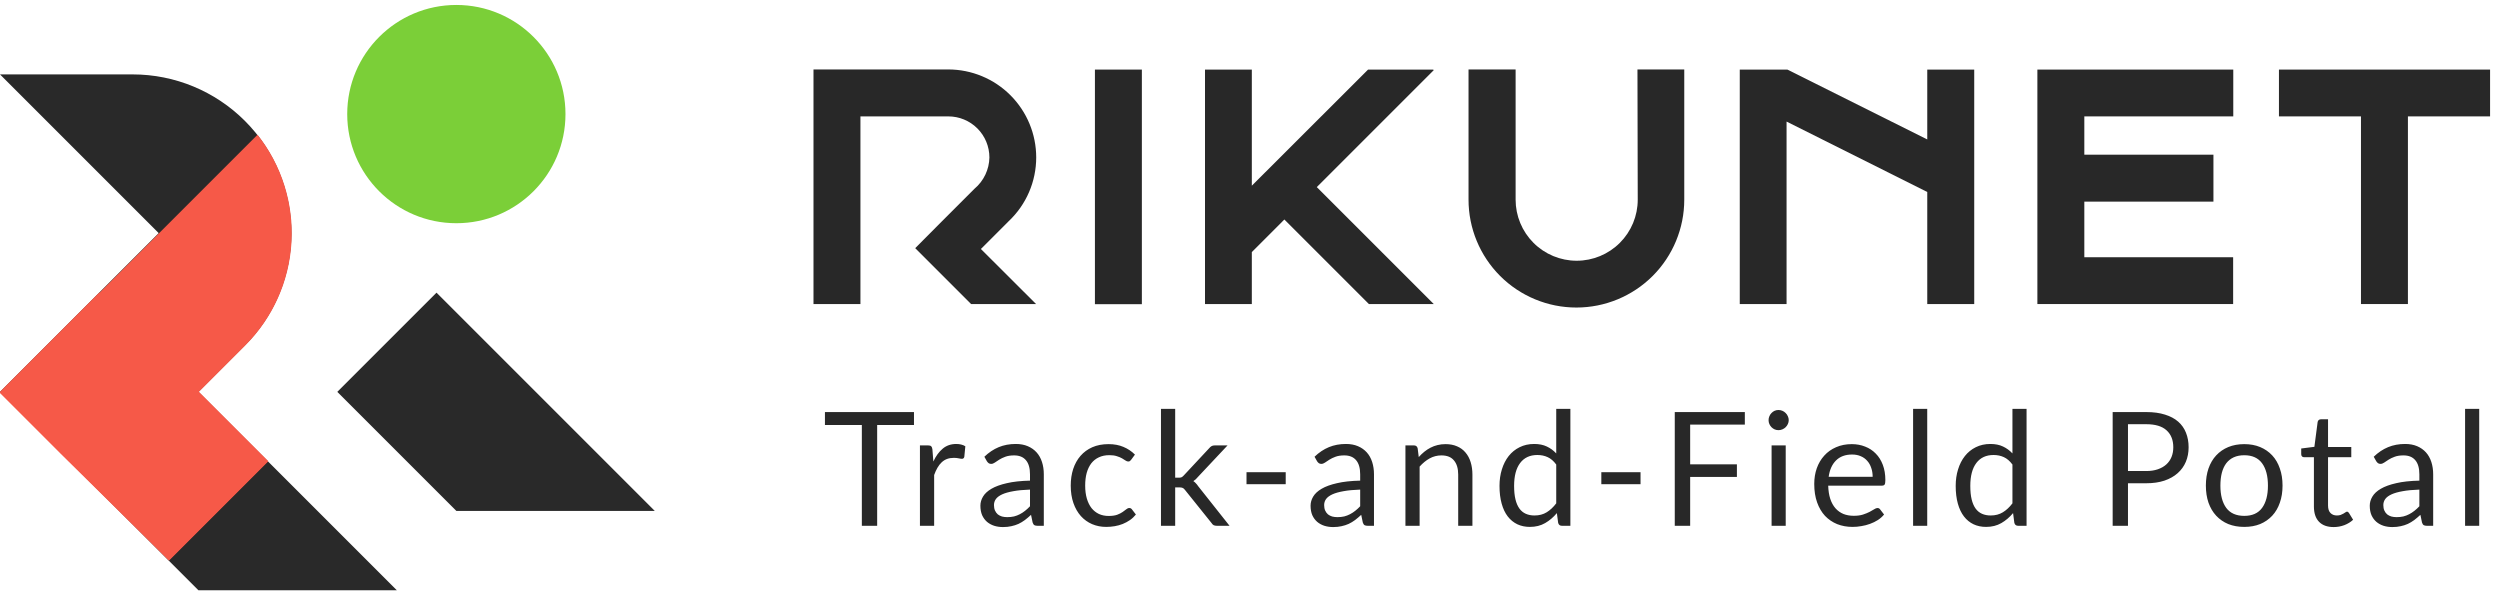 <svg width="126" height="30" viewBox="0 0 126 30" fill="none" xmlns="http://www.w3.org/2000/svg">
<g clip-path="url(#clip0_1931_13426)">
<path d="M17 19.75L22 14.75L33 25.75H23L17 19.75Z" fill="#292929"/>
<path d="M12.34 6.09C10.841 4.593 8.809 3.751 6.69 3.75H0L8 11.75L0 19.75L10 29.75H20L10 19.75L12.34 17.41C13.084 16.667 13.674 15.785 14.076 14.813C14.479 13.842 14.686 12.801 14.686 11.75C14.686 10.699 14.479 9.658 14.076 8.686C13.674 7.715 13.084 6.833 12.34 6.09Z" fill="#292929"/>
<path d="M28.5 5.75C28.5 2.712 26.038 0.25 23 0.25C19.962 0.25 17.5 2.712 17.5 5.75C17.5 8.788 19.962 11.25 23 11.25C26.038 11.25 28.5 8.788 28.5 5.75Z" fill="#7BCF38"/>
<path d="M8.52 28.25L13.521 23.25L10.021 19.75L12.361 17.41C13.748 16.024 14.577 14.176 14.691 12.218C14.806 10.26 14.197 8.328 12.98 6.79L7.98 11.79L-0.02 19.79L3.06 22.87L8.52 28.25Z" fill="#F65948"/>
<path d="M13.503 23.244L5.004 14.745L0.005 19.744L8.504 28.244L13.503 23.244Z" fill="#F65948"/>
</g>
<path d="M57.55 3.507H55.184V15.331H57.55V3.507Z" fill="black" fill-opacity="0.84"/>
<path d="M97.134 7.028L90.085 3.507H87.684V15.324H90.043V6.127L97.134 9.676V15.324H99.501V3.507H97.134V7.028Z" fill="black" fill-opacity="0.84"/>
<path d="M114.859 3.507V5.866H118.993V15.324H121.359V5.866H125.5V3.507H114.859Z" fill="black" fill-opacity="0.84"/>
<path d="M82.542 10.063C82.542 10.88 82.218 11.662 81.641 12.239C81.063 12.817 80.281 13.141 79.464 13.141C78.648 13.141 77.865 12.817 77.288 12.239C76.711 11.662 76.387 10.88 76.387 10.063V3.5H74.014V10.063C74.014 11.505 74.586 12.888 75.606 13.908C76.626 14.927 78.008 15.5 79.45 15.5C80.892 15.5 82.275 14.927 83.295 13.908C84.314 12.888 84.887 11.505 84.887 10.063V3.5H82.528L82.542 10.063Z" fill="black" fill-opacity="0.84"/>
<path d="M52.225 7.937C52.225 6.761 51.759 5.634 50.928 4.802C50.098 3.97 48.971 3.502 47.796 3.5H41V15.324H43.366V5.866H47.796C48.345 5.866 48.871 6.084 49.26 6.473C49.648 6.861 49.866 7.388 49.866 7.937C49.861 8.238 49.79 8.535 49.66 8.807C49.53 9.079 49.344 9.32 49.113 9.514L47.761 10.866L47.655 10.972L47.437 11.19L46.127 12.507L48.944 15.324H52.218L49.437 12.549L50.845 11.141C51.281 10.729 51.628 10.232 51.865 9.681C52.102 9.13 52.225 8.536 52.225 7.937Z" fill="black" fill-opacity="0.84"/>
<path d="M72.232 3.507H68.951L63.092 9.359V3.507H60.732V15.324H63.092V12.704L64.732 11.063L68.993 15.324H72.261L66.366 9.43L72.261 3.535L72.232 3.507Z" fill="black" fill-opacity="0.84"/>
<path d="M102.684 15.324H112.55V12.965H105.05V10.162H111.557V7.796H105.05V5.866H112.557V3.507H102.684V15.324Z" fill="black" fill-opacity="0.84"/>
<path d="M46.065 21.42H44.209V26.5H43.437V21.42H41.577V20.768H46.065V21.42ZM47.041 23.26C47.169 22.983 47.326 22.767 47.513 22.612C47.699 22.455 47.927 22.376 48.197 22.376C48.282 22.376 48.363 22.385 48.441 22.404C48.521 22.423 48.591 22.452 48.653 22.492L48.601 23.024C48.585 23.091 48.545 23.124 48.481 23.124C48.443 23.124 48.389 23.116 48.317 23.1C48.245 23.084 48.163 23.076 48.073 23.076C47.945 23.076 47.83 23.095 47.729 23.132C47.63 23.169 47.541 23.225 47.461 23.3C47.383 23.372 47.313 23.463 47.249 23.572C47.187 23.679 47.131 23.801 47.081 23.94V26.5H46.365V22.448H46.773C46.85 22.448 46.903 22.463 46.933 22.492C46.962 22.521 46.982 22.572 46.993 22.644L47.041 23.26ZM51.912 24.676C51.584 24.687 51.304 24.713 51.072 24.756C50.843 24.796 50.655 24.849 50.508 24.916C50.364 24.983 50.259 25.061 50.192 25.152C50.128 25.243 50.096 25.344 50.096 25.456C50.096 25.563 50.114 25.655 50.148 25.732C50.183 25.809 50.23 25.873 50.288 25.924C50.35 25.972 50.42 26.008 50.5 26.032C50.583 26.053 50.671 26.064 50.764 26.064C50.89 26.064 51.004 26.052 51.108 26.028C51.212 26.001 51.31 25.964 51.4 25.916C51.494 25.868 51.582 25.811 51.664 25.744C51.75 25.677 51.832 25.601 51.912 25.516V24.676ZM49.612 23.02C49.836 22.804 50.078 22.643 50.336 22.536C50.595 22.429 50.882 22.376 51.196 22.376C51.423 22.376 51.624 22.413 51.8 22.488C51.976 22.563 52.124 22.667 52.244 22.8C52.364 22.933 52.455 23.095 52.516 23.284C52.578 23.473 52.608 23.681 52.608 23.908V26.5H52.292C52.223 26.5 52.17 26.489 52.132 26.468C52.095 26.444 52.066 26.399 52.044 26.332L51.964 25.948C51.858 26.047 51.754 26.135 51.652 26.212C51.551 26.287 51.444 26.351 51.332 26.404C51.22 26.455 51.1 26.493 50.972 26.52C50.847 26.549 50.707 26.564 50.552 26.564C50.395 26.564 50.247 26.543 50.108 26.5C49.97 26.455 49.848 26.388 49.744 26.3C49.643 26.212 49.562 26.101 49.5 25.968C49.442 25.832 49.412 25.672 49.412 25.488C49.412 25.328 49.456 25.175 49.544 25.028C49.632 24.879 49.775 24.747 49.972 24.632C50.17 24.517 50.427 24.424 50.744 24.352C51.062 24.277 51.451 24.235 51.912 24.224V23.908C51.912 23.593 51.844 23.356 51.708 23.196C51.572 23.033 51.374 22.952 51.112 22.952C50.936 22.952 50.788 22.975 50.668 23.02C50.551 23.063 50.448 23.112 50.36 23.168C50.275 23.221 50.2 23.271 50.136 23.316C50.075 23.359 50.014 23.38 49.952 23.38C49.904 23.38 49.863 23.368 49.828 23.344C49.794 23.317 49.764 23.285 49.74 23.248L49.612 23.02ZM57.013 23.168C56.992 23.197 56.97 23.22 56.949 23.236C56.928 23.252 56.898 23.26 56.861 23.26C56.821 23.26 56.777 23.244 56.729 23.212C56.681 23.177 56.621 23.14 56.549 23.1C56.48 23.06 56.393 23.024 56.289 22.992C56.188 22.957 56.062 22.94 55.913 22.94C55.713 22.94 55.537 22.976 55.385 23.048C55.233 23.117 55.105 23.219 55.001 23.352C54.9 23.485 54.822 23.647 54.769 23.836C54.718 24.025 54.693 24.237 54.693 24.472C54.693 24.717 54.721 24.936 54.777 25.128C54.833 25.317 54.912 25.477 55.013 25.608C55.117 25.736 55.241 25.835 55.385 25.904C55.532 25.971 55.696 26.004 55.877 26.004C56.05 26.004 56.193 25.984 56.305 25.944C56.417 25.901 56.509 25.855 56.581 25.804C56.656 25.753 56.717 25.708 56.765 25.668C56.816 25.625 56.865 25.604 56.913 25.604C56.972 25.604 57.017 25.627 57.049 25.672L57.249 25.932C57.161 26.041 57.061 26.135 56.949 26.212C56.837 26.289 56.716 26.355 56.585 26.408C56.457 26.459 56.322 26.496 56.181 26.52C56.04 26.544 55.896 26.556 55.749 26.556C55.496 26.556 55.26 26.509 55.041 26.416C54.825 26.323 54.637 26.188 54.477 26.012C54.317 25.833 54.192 25.615 54.101 25.356C54.01 25.097 53.965 24.803 53.965 24.472C53.965 24.171 54.006 23.892 54.089 23.636C54.174 23.38 54.297 23.16 54.457 22.976C54.62 22.789 54.818 22.644 55.053 22.54C55.29 22.436 55.562 22.384 55.869 22.384C56.154 22.384 56.405 22.431 56.621 22.524C56.84 22.615 57.033 22.744 57.201 22.912L57.013 23.168ZM59.229 20.608V24.076H59.413C59.467 24.076 59.511 24.069 59.545 24.056C59.583 24.04 59.621 24.009 59.661 23.964L60.941 22.592C60.979 22.547 61.017 22.512 61.057 22.488C61.1 22.461 61.156 22.448 61.225 22.448H61.869L60.377 24.036C60.305 24.127 60.228 24.197 60.145 24.248C60.193 24.28 60.236 24.317 60.273 24.36C60.313 24.4 60.351 24.447 60.385 24.5L61.969 26.5H61.333C61.272 26.5 61.219 26.491 61.173 26.472C61.131 26.451 61.093 26.413 61.061 26.36L59.729 24.7C59.689 24.644 59.649 24.608 59.609 24.592C59.572 24.573 59.513 24.564 59.433 24.564H59.229V26.5H58.513V20.608H59.229ZM62.824 23.8H64.8V24.404H62.824V23.8ZM68.553 24.676C68.225 24.687 67.945 24.713 67.713 24.756C67.484 24.796 67.296 24.849 67.149 24.916C67.005 24.983 66.9 25.061 66.833 25.152C66.769 25.243 66.737 25.344 66.737 25.456C66.737 25.563 66.754 25.655 66.789 25.732C66.824 25.809 66.87 25.873 66.929 25.924C66.99 25.972 67.061 26.008 67.141 26.032C67.224 26.053 67.312 26.064 67.405 26.064C67.53 26.064 67.645 26.052 67.749 26.028C67.853 26.001 67.95 25.964 68.041 25.916C68.134 25.868 68.222 25.811 68.305 25.744C68.39 25.677 68.473 25.601 68.553 25.516V24.676ZM66.253 23.02C66.477 22.804 66.718 22.643 66.977 22.536C67.236 22.429 67.522 22.376 67.837 22.376C68.064 22.376 68.265 22.413 68.441 22.488C68.617 22.563 68.765 22.667 68.885 22.8C69.005 22.933 69.096 23.095 69.157 23.284C69.218 23.473 69.249 23.681 69.249 23.908V26.5H68.933C68.864 26.5 68.81 26.489 68.773 26.468C68.736 26.444 68.706 26.399 68.685 26.332L68.605 25.948C68.498 26.047 68.394 26.135 68.293 26.212C68.192 26.287 68.085 26.351 67.973 26.404C67.861 26.455 67.741 26.493 67.613 26.52C67.488 26.549 67.348 26.564 67.193 26.564C67.036 26.564 66.888 26.543 66.749 26.5C66.61 26.455 66.489 26.388 66.385 26.3C66.284 26.212 66.202 26.101 66.141 25.968C66.082 25.832 66.053 25.672 66.053 25.488C66.053 25.328 66.097 25.175 66.185 25.028C66.273 24.879 66.416 24.747 66.613 24.632C66.81 24.517 67.068 24.424 67.385 24.352C67.702 24.277 68.092 24.235 68.553 24.224V23.908C68.553 23.593 68.485 23.356 68.349 23.196C68.213 23.033 68.014 22.952 67.753 22.952C67.577 22.952 67.429 22.975 67.309 23.02C67.192 23.063 67.089 23.112 67.001 23.168C66.916 23.221 66.841 23.271 66.777 23.316C66.716 23.359 66.654 23.38 66.593 23.38C66.545 23.38 66.504 23.368 66.469 23.344C66.434 23.317 66.405 23.285 66.381 23.248L66.253 23.02ZM71.505 23.036C71.594 22.937 71.687 22.848 71.785 22.768C71.884 22.688 71.988 22.62 72.097 22.564C72.21 22.505 72.327 22.461 72.45 22.432C72.575 22.4 72.71 22.384 72.853 22.384C73.075 22.384 73.269 22.421 73.438 22.496C73.608 22.568 73.749 22.672 73.862 22.808C73.976 22.941 74.063 23.103 74.121 23.292C74.18 23.481 74.21 23.691 74.21 23.92V26.5H73.493V23.92C73.493 23.613 73.423 23.376 73.281 23.208C73.143 23.037 72.931 22.952 72.645 22.952C72.435 22.952 72.237 23.003 72.053 23.104C71.872 23.205 71.704 23.343 71.549 23.516V26.5H70.834V22.448H71.261C71.363 22.448 71.425 22.497 71.45 22.596L71.505 23.036ZM78.434 23.412C78.301 23.233 78.157 23.109 78.002 23.04C77.848 22.968 77.674 22.932 77.483 22.932C77.106 22.932 76.817 23.067 76.615 23.336C76.412 23.605 76.311 23.989 76.311 24.488C76.311 24.752 76.333 24.979 76.379 25.168C76.424 25.355 76.49 25.509 76.579 25.632C76.666 25.752 76.775 25.84 76.903 25.896C77.031 25.952 77.176 25.98 77.338 25.98C77.573 25.98 77.777 25.927 77.951 25.82C78.126 25.713 78.288 25.563 78.434 25.368V23.412ZM79.147 20.608V26.5H78.722C78.621 26.5 78.557 26.451 78.531 26.352L78.466 25.86C78.293 26.068 78.096 26.236 77.874 26.364C77.653 26.492 77.397 26.556 77.106 26.556C76.874 26.556 76.664 26.512 76.475 26.424C76.285 26.333 76.124 26.201 75.99 26.028C75.857 25.855 75.754 25.639 75.683 25.38C75.611 25.121 75.575 24.824 75.575 24.488C75.575 24.189 75.615 23.912 75.695 23.656C75.775 23.397 75.889 23.173 76.038 22.984C76.188 22.795 76.371 22.647 76.587 22.54C76.805 22.431 77.05 22.376 77.323 22.376C77.57 22.376 77.782 22.419 77.959 22.504C78.137 22.587 78.296 22.703 78.434 22.852V20.608H79.147ZM80.707 23.8H82.683V24.404H80.707V23.8ZM85.184 21.4V23.404H87.54V24.036H85.184V26.5H84.408V20.768H87.94V21.4H85.184ZM90 22.448V26.5H89.288V22.448H90ZM90.152 21.176C90.152 21.245 90.137 21.311 90.108 21.372C90.081 21.431 90.044 21.484 89.996 21.532C89.95 21.577 89.896 21.613 89.832 21.64C89.77 21.667 89.705 21.68 89.636 21.68C89.566 21.68 89.501 21.667 89.44 21.64C89.381 21.613 89.329 21.577 89.284 21.532C89.238 21.484 89.202 21.431 89.176 21.372C89.149 21.311 89.136 21.245 89.136 21.176C89.136 21.107 89.149 21.041 89.176 20.98C89.202 20.916 89.238 20.861 89.284 20.816C89.329 20.768 89.381 20.731 89.44 20.704C89.501 20.677 89.566 20.664 89.636 20.664C89.705 20.664 89.77 20.677 89.832 20.704C89.896 20.731 89.95 20.768 89.996 20.816C90.044 20.861 90.081 20.916 90.108 20.98C90.137 21.041 90.152 21.107 90.152 21.176ZM94.382 24.032C94.382 23.867 94.358 23.716 94.309 23.58C94.264 23.441 94.196 23.323 94.106 23.224C94.017 23.123 93.909 23.045 93.781 22.992C93.653 22.936 93.508 22.908 93.346 22.908C93.004 22.908 92.734 23.008 92.534 23.208C92.336 23.405 92.213 23.68 92.165 24.032H94.382ZM94.957 25.932C94.87 26.039 94.764 26.132 94.641 26.212C94.519 26.289 94.387 26.353 94.246 26.404C94.107 26.455 93.963 26.492 93.814 26.516C93.664 26.543 93.516 26.556 93.37 26.556C93.09 26.556 92.831 26.509 92.594 26.416C92.359 26.32 92.155 26.181 91.981 26C91.811 25.816 91.677 25.589 91.582 25.32C91.486 25.051 91.438 24.741 91.438 24.392C91.438 24.109 91.48 23.845 91.566 23.6C91.653 23.355 91.779 23.143 91.942 22.964C92.104 22.783 92.303 22.641 92.537 22.54C92.772 22.436 93.036 22.384 93.329 22.384C93.572 22.384 93.796 22.425 94.001 22.508C94.21 22.588 94.388 22.705 94.537 22.86C94.689 23.012 94.808 23.201 94.894 23.428C94.979 23.652 95.022 23.908 95.022 24.196C95.022 24.308 95.01 24.383 94.986 24.42C94.962 24.457 94.916 24.476 94.85 24.476H92.141C92.15 24.732 92.184 24.955 92.246 25.144C92.309 25.333 92.397 25.492 92.51 25.62C92.621 25.745 92.755 25.84 92.909 25.904C93.064 25.965 93.237 25.996 93.43 25.996C93.608 25.996 93.761 25.976 93.889 25.936C94.02 25.893 94.132 25.848 94.225 25.8C94.319 25.752 94.396 25.708 94.457 25.668C94.522 25.625 94.576 25.604 94.621 25.604C94.68 25.604 94.725 25.627 94.757 25.672L94.957 25.932ZM97.132 20.608V26.5H96.42V20.608H97.132ZM101.427 23.412C101.293 23.233 101.149 23.109 100.995 23.04C100.84 22.968 100.667 22.932 100.475 22.932C100.099 22.932 99.809 23.067 99.607 23.336C99.404 23.605 99.303 23.989 99.303 24.488C99.303 24.752 99.325 24.979 99.371 25.168C99.416 25.355 99.483 25.509 99.571 25.632C99.659 25.752 99.767 25.84 99.895 25.896C100.023 25.952 100.168 25.98 100.331 25.98C100.565 25.98 100.769 25.927 100.943 25.82C101.119 25.713 101.28 25.563 101.427 25.368V23.412ZM102.139 20.608V26.5H101.715C101.613 26.5 101.549 26.451 101.523 26.352L101.459 25.86C101.285 26.068 101.088 26.236 100.867 26.364C100.645 26.492 100.389 26.556 100.099 26.556C99.867 26.556 99.656 26.512 99.467 26.424C99.277 26.333 99.116 26.201 98.983 26.028C98.849 25.855 98.747 25.639 98.675 25.38C98.603 25.121 98.567 24.824 98.567 24.488C98.567 24.189 98.607 23.912 98.687 23.656C98.767 23.397 98.881 23.173 99.031 22.984C99.18 22.795 99.363 22.647 99.579 22.54C99.797 22.431 100.043 22.376 100.315 22.376C100.563 22.376 100.775 22.419 100.951 22.504C101.129 22.587 101.288 22.703 101.427 22.852V20.608H102.139ZM108.17 23.74C108.391 23.74 108.586 23.711 108.754 23.652C108.925 23.593 109.067 23.512 109.182 23.408C109.299 23.301 109.387 23.175 109.446 23.028C109.505 22.881 109.534 22.72 109.534 22.544C109.534 22.179 109.421 21.893 109.194 21.688C108.97 21.483 108.629 21.38 108.17 21.38H107.25V23.74H108.17ZM108.17 20.768C108.533 20.768 108.847 20.811 109.114 20.896C109.383 20.979 109.606 21.097 109.782 21.252C109.958 21.407 110.089 21.593 110.174 21.812C110.262 22.031 110.306 22.275 110.306 22.544C110.306 22.811 110.259 23.055 110.166 23.276C110.073 23.497 109.935 23.688 109.754 23.848C109.575 24.008 109.353 24.133 109.086 24.224C108.822 24.312 108.517 24.356 108.17 24.356H107.25V26.5H106.478V20.768H108.17ZM113.112 22.384C113.408 22.384 113.675 22.433 113.912 22.532C114.149 22.631 114.352 22.771 114.52 22.952C114.688 23.133 114.816 23.353 114.904 23.612C114.995 23.868 115.04 24.155 115.04 24.472C115.04 24.792 114.995 25.08 114.904 25.336C114.816 25.592 114.688 25.811 114.52 25.992C114.352 26.173 114.149 26.313 113.912 26.412C113.675 26.508 113.408 26.556 113.112 26.556C112.813 26.556 112.544 26.508 112.304 26.412C112.067 26.313 111.864 26.173 111.696 25.992C111.528 25.811 111.399 25.592 111.308 25.336C111.22 25.08 111.176 24.792 111.176 24.472C111.176 24.155 111.22 23.868 111.308 23.612C111.399 23.353 111.528 23.133 111.696 22.952C111.864 22.771 112.067 22.631 112.304 22.532C112.544 22.433 112.813 22.384 113.112 22.384ZM113.112 26C113.512 26 113.811 25.867 114.008 25.6C114.205 25.331 114.304 24.956 114.304 24.476C114.304 23.993 114.205 23.617 114.008 23.348C113.811 23.079 113.512 22.944 113.112 22.944C112.909 22.944 112.732 22.979 112.58 23.048C112.431 23.117 112.305 23.217 112.204 23.348C112.105 23.479 112.031 23.64 111.98 23.832C111.932 24.021 111.908 24.236 111.908 24.476C111.908 24.956 112.007 25.331 112.204 25.6C112.404 25.867 112.707 26 113.112 26ZM117.617 26.564C117.297 26.564 117.05 26.475 116.877 26.296C116.706 26.117 116.621 25.86 116.621 25.524V23.044H116.133C116.09 23.044 116.054 23.032 116.025 23.008C115.995 22.981 115.981 22.941 115.981 22.888V22.604L116.645 22.52L116.809 21.268C116.817 21.228 116.834 21.196 116.861 21.172C116.89 21.145 116.927 21.132 116.973 21.132H117.333V22.528H118.505V23.044H117.333V25.476C117.333 25.647 117.374 25.773 117.457 25.856C117.539 25.939 117.646 25.98 117.777 25.98C117.851 25.98 117.915 25.971 117.969 25.952C118.025 25.931 118.073 25.908 118.113 25.884C118.153 25.86 118.186 25.839 118.213 25.82C118.242 25.799 118.267 25.788 118.289 25.788C118.326 25.788 118.359 25.811 118.389 25.856L118.597 26.196C118.474 26.311 118.326 26.401 118.153 26.468C117.979 26.532 117.801 26.564 117.617 26.564ZM121.936 24.676C121.608 24.687 121.328 24.713 121.096 24.756C120.866 24.796 120.678 24.849 120.532 24.916C120.388 24.983 120.282 25.061 120.216 25.152C120.152 25.243 120.12 25.344 120.12 25.456C120.12 25.563 120.137 25.655 120.172 25.732C120.206 25.809 120.253 25.873 120.312 25.924C120.373 25.972 120.444 26.008 120.524 26.032C120.606 26.053 120.694 26.064 120.788 26.064C120.913 26.064 121.028 26.052 121.132 26.028C121.236 26.001 121.333 25.964 121.424 25.916C121.517 25.868 121.605 25.811 121.688 25.744C121.773 25.677 121.856 25.601 121.936 25.516V24.676ZM119.636 23.02C119.86 22.804 120.101 22.643 120.36 22.536C120.618 22.429 120.905 22.376 121.22 22.376C121.446 22.376 121.648 22.413 121.824 22.488C122 22.563 122.148 22.667 122.268 22.8C122.388 22.933 122.478 23.095 122.54 23.284C122.601 23.473 122.632 23.681 122.632 23.908V26.5H122.316C122.246 26.5 122.193 26.489 122.156 26.468C122.118 26.444 122.089 26.399 122.068 26.332L121.988 25.948C121.881 26.047 121.777 26.135 121.676 26.212C121.574 26.287 121.468 26.351 121.356 26.404C121.244 26.455 121.124 26.493 120.996 26.52C120.87 26.549 120.73 26.564 120.576 26.564C120.418 26.564 120.27 26.543 120.132 26.5C119.993 26.455 119.872 26.388 119.768 26.3C119.666 26.212 119.585 26.101 119.524 25.968C119.465 25.832 119.436 25.672 119.436 25.488C119.436 25.328 119.48 25.175 119.568 25.028C119.656 24.879 119.798 24.747 119.996 24.632C120.193 24.517 120.45 24.424 120.768 24.352C121.085 24.277 121.474 24.235 121.936 24.224V23.908C121.936 23.593 121.868 23.356 121.732 23.196C121.596 23.033 121.397 22.952 121.136 22.952C120.96 22.952 120.812 22.975 120.692 23.02C120.574 23.063 120.472 23.112 120.384 23.168C120.298 23.221 120.224 23.271 120.16 23.316C120.098 23.359 120.037 23.38 119.976 23.38C119.928 23.38 119.886 23.368 119.852 23.344C119.817 23.317 119.788 23.285 119.764 23.248L119.636 23.02ZM124.952 20.608V26.5H124.24V20.608H124.952Z" fill="black" fill-opacity="0.84"/>
<defs>
<clipPath id="clip0_1931_13426">
<rect width="33" height="29.5" fill="white" transform="translate(0 0.25)"/>
</clipPath>
</defs>
</svg>
